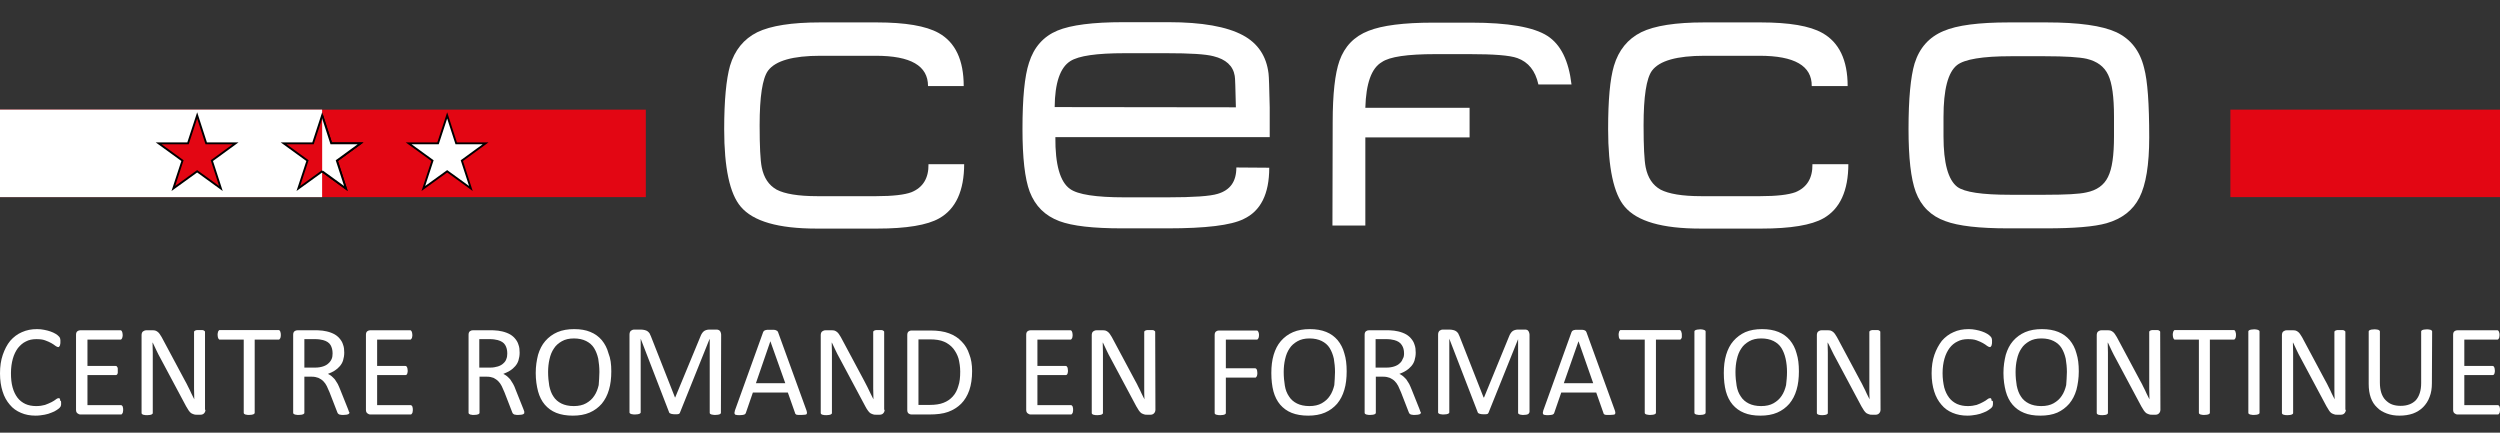 <svg width="260" height="45" viewBox="0 0 260 45" fill="none" xmlns="http://www.w3.org/2000/svg">
<rect x="0" y="0" width="260" height="45" fill="#333333" stroke="none"/>
<g clip-path="url(#clip0_13_123)">
<path d="M67.165 11.403H0V20.499H67.165V11.403Z" fill="#E30613"/>
<path d="M260 11.403H231.96V20.499H260V11.403Z" fill="#E30613"/>
<path d="M100.274 17.03C100.274 19.844 99.401 21.736 97.679 22.706C96.442 23.41 94.283 23.773 91.227 23.773H84.92C80.942 23.773 78.323 23.021 77.037 21.493C75.897 20.159 75.315 17.467 75.315 13.44C75.315 10.408 75.533 8.225 75.921 6.843C76.406 5.218 77.352 4.053 78.759 3.35C80.166 2.671 82.349 2.331 85.284 2.331H91.178C94.162 2.331 96.296 2.695 97.606 3.423C99.353 4.393 100.226 6.236 100.226 8.953H96.515C96.515 6.843 94.72 5.8 91.081 5.8H85.333C82.47 5.8 80.651 6.309 79.875 7.352C79.293 8.153 79.002 10.045 79.002 13.028C79.002 15.235 79.075 16.666 79.22 17.394C79.438 18.486 79.948 19.262 80.772 19.723C81.597 20.159 83.004 20.402 84.993 20.402H91.13C92.852 20.402 94.089 20.256 94.792 19.989C95.981 19.504 96.587 18.534 96.563 17.079H100.274V17.03V17.03Z" fill="white"/>
<path d="M128.532 11.16C128.484 9.171 128.46 8.08 128.411 7.886C128.241 6.843 127.489 6.164 126.204 5.848C125.379 5.63 123.754 5.533 121.328 5.533H116.962C114.052 5.533 112.184 5.8 111.311 6.358C110.243 7.037 109.71 8.638 109.686 11.136L128.532 11.16ZM132.001 17.443C132.001 20.184 131.104 21.954 129.333 22.779C128.023 23.434 125.379 23.749 121.45 23.749H116.696C113.688 23.749 111.529 23.507 110.171 22.997C108.691 22.439 107.672 21.445 107.09 19.941C106.581 18.583 106.338 16.4 106.338 13.416C106.338 10.214 106.557 7.91 107.017 6.527C107.527 4.902 108.521 3.787 109.977 3.18C111.384 2.598 113.664 2.307 116.793 2.307H121.523C125.015 2.307 127.587 2.768 129.26 3.665C130.837 4.514 131.71 5.848 131.928 7.643C131.977 8.007 132.001 9.171 132.05 11.16C132.05 11.185 132.05 11.233 132.05 11.306V14.265H109.758C109.734 17.103 110.243 18.922 111.286 19.65C112.087 20.232 113.979 20.523 116.938 20.523H121.425C124.118 20.523 125.864 20.402 126.641 20.159C127.95 19.771 128.581 18.874 128.581 17.418L132.001 17.443Z" fill="white"/>
<path d="M141.995 11.209H152.837V14.289H141.995V23.458H138.574L138.599 12.713C138.599 9.778 138.841 7.643 139.302 6.333C139.836 4.83 140.83 3.787 142.334 3.204C143.741 2.646 145.973 2.355 149.029 2.355H153.007C156.839 2.355 159.507 2.816 160.938 3.738C162.321 4.635 163.146 6.309 163.437 8.783H159.993C159.677 7.352 158.949 6.455 157.809 6.042C157.009 5.751 155.335 5.63 152.861 5.63H149.271C146.385 5.63 144.517 5.897 143.717 6.455C142.625 7.085 142.067 8.686 141.995 11.209Z" fill="white"/>
<path d="M192.229 17.03C192.229 19.844 191.356 21.736 189.633 22.706C188.396 23.41 186.238 23.773 183.181 23.773H176.85C172.872 23.773 170.253 23.021 168.967 21.493C167.827 20.159 167.245 17.467 167.245 13.44C167.245 10.408 167.439 8.225 167.851 6.843C168.337 5.218 169.283 4.053 170.689 3.35C172.072 2.671 174.279 2.331 177.214 2.331H183.108C186.092 2.331 188.226 2.695 189.512 3.423C191.258 4.393 192.156 6.236 192.156 8.953H188.421C188.445 6.843 186.626 5.8 182.987 5.8H177.287C174.401 5.8 172.581 6.309 171.805 7.352C171.223 8.153 170.932 10.045 170.932 13.028C170.932 15.235 171.005 16.666 171.15 17.394C171.369 18.486 171.878 19.262 172.703 19.723C173.552 20.159 174.934 20.402 176.923 20.402H183.06C184.782 20.402 185.995 20.256 186.723 19.989C187.911 19.504 188.518 18.534 188.493 17.079H192.229V17.03V17.03Z" fill="white"/>
<path d="M219.856 14.168V12.131C219.856 10.093 219.662 8.638 219.25 7.789C218.838 6.916 218.11 6.382 217.018 6.115C216.266 5.945 214.811 5.848 212.677 5.848H209.111C206.176 5.848 204.308 6.164 203.532 6.77C202.586 7.522 202.125 9.317 202.125 12.155V14.192C202.125 16.957 202.61 18.704 203.556 19.432C204.308 19.989 206.127 20.256 209.038 20.256H212.725C214.811 20.256 216.242 20.184 216.97 20.014C218.061 19.796 218.813 19.262 219.226 18.413C219.662 17.564 219.856 16.157 219.856 14.168ZM223.519 14.289C223.519 17.127 223.179 19.213 222.5 20.547C221.821 21.881 220.681 22.755 219.08 23.216C217.795 23.579 215.684 23.749 212.798 23.749H208.844C205.861 23.749 203.678 23.507 202.319 22.997C200.815 22.464 199.797 21.445 199.239 19.965C198.729 18.583 198.487 16.4 198.487 13.416C198.487 10.263 198.705 7.983 199.117 6.6C199.627 4.975 200.621 3.859 202.125 3.229C203.532 2.622 205.788 2.331 208.941 2.331H212.846C216.218 2.331 218.619 2.671 220.099 3.35C221.579 4.053 222.549 5.266 222.985 7.061C223.349 8.395 223.519 10.796 223.519 14.289Z" fill="white"/>
<path d="M54.528 42.911C54.528 42.936 54.528 42.984 54.503 43.008C54.479 43.033 54.455 43.057 54.406 43.081C54.358 43.105 54.309 43.105 54.212 43.13C54.139 43.13 54.018 43.154 53.897 43.154C53.776 43.154 53.678 43.154 53.606 43.13C53.533 43.13 53.46 43.105 53.436 43.081C53.387 43.057 53.363 43.033 53.339 43.008C53.315 42.96 53.29 42.936 53.266 42.863L52.466 40.801C52.369 40.559 52.272 40.34 52.175 40.146C52.078 39.952 51.956 39.782 51.811 39.637C51.665 39.491 51.495 39.394 51.326 39.297C51.132 39.224 50.913 39.176 50.647 39.176H49.87V42.911C49.87 42.936 49.87 42.984 49.846 43.008C49.822 43.033 49.798 43.057 49.749 43.081C49.7 43.105 49.652 43.105 49.579 43.13C49.507 43.13 49.41 43.154 49.288 43.154C49.167 43.154 49.07 43.154 49.021 43.13C48.949 43.13 48.876 43.105 48.852 43.081C48.803 43.057 48.779 43.057 48.755 43.008C48.73 42.984 48.73 42.96 48.73 42.911V34.81C48.73 34.64 48.779 34.519 48.876 34.446C48.973 34.373 49.07 34.349 49.167 34.349H51.035C51.253 34.349 51.447 34.349 51.593 34.373C51.738 34.373 51.859 34.398 51.981 34.422C52.32 34.47 52.611 34.567 52.878 34.689C53.145 34.81 53.363 34.98 53.533 35.174C53.703 35.368 53.848 35.586 53.921 35.853C54.018 36.096 54.042 36.387 54.042 36.678C54.042 36.969 53.994 37.236 53.921 37.478C53.848 37.721 53.727 37.915 53.581 38.084C53.436 38.254 53.242 38.424 53.048 38.545C52.83 38.667 52.611 38.788 52.344 38.885C52.49 38.958 52.611 39.031 52.733 39.127C52.854 39.224 52.951 39.346 53.072 39.467C53.169 39.613 53.266 39.758 53.363 39.928C53.46 40.098 53.557 40.316 53.63 40.534L54.406 42.475C54.479 42.645 54.503 42.742 54.528 42.814C54.503 42.839 54.528 42.887 54.528 42.911ZM52.757 36.75C52.757 36.411 52.684 36.12 52.538 35.877C52.393 35.635 52.126 35.465 51.762 35.368C51.641 35.343 51.52 35.319 51.374 35.295C51.229 35.271 51.035 35.271 50.816 35.271H49.846V38.23H50.986C51.301 38.23 51.544 38.181 51.786 38.109C52.005 38.036 52.199 37.939 52.344 37.793C52.49 37.672 52.611 37.502 52.66 37.333C52.733 37.163 52.757 36.969 52.757 36.75Z" fill="white"/>
<path d="M63.575 38.618C63.575 39.322 63.502 39.976 63.332 40.534C63.163 41.117 62.92 41.577 62.581 41.99C62.241 42.378 61.828 42.693 61.319 42.911C60.81 43.13 60.228 43.227 59.573 43.227C58.918 43.227 58.336 43.13 57.85 42.936C57.365 42.742 56.977 42.45 56.662 42.087C56.347 41.723 56.104 41.238 55.959 40.704C55.813 40.146 55.716 39.516 55.716 38.788C55.716 38.084 55.813 37.478 55.959 36.896C56.128 36.338 56.371 35.853 56.711 35.465C57.05 35.077 57.462 34.761 57.972 34.543C58.481 34.325 59.063 34.228 59.718 34.228C60.373 34.228 60.931 34.325 61.392 34.519C61.877 34.713 62.265 35.004 62.581 35.368C62.896 35.756 63.138 36.193 63.284 36.75C63.502 37.284 63.575 37.89 63.575 38.618ZM62.338 38.691C62.338 38.206 62.289 37.745 62.217 37.308C62.12 36.872 61.974 36.508 61.78 36.193C61.586 35.877 61.295 35.635 60.955 35.465C60.616 35.295 60.179 35.198 59.694 35.198C59.185 35.198 58.772 35.295 58.433 35.489C58.093 35.683 57.802 35.926 57.608 36.241C57.39 36.556 57.244 36.92 57.147 37.357C57.05 37.769 57.002 38.23 57.002 38.691C57.002 39.2 57.05 39.685 57.123 40.122C57.22 40.559 57.341 40.922 57.559 41.238C57.754 41.553 58.045 41.796 58.384 41.965C58.724 42.135 59.16 42.232 59.67 42.232C60.179 42.232 60.616 42.135 60.955 41.941C61.295 41.747 61.586 41.505 61.804 41.165C62.023 40.85 62.168 40.462 62.265 40.049C62.289 39.613 62.338 39.176 62.338 38.691Z" fill="white"/>
<path d="M74.975 42.911C74.975 42.936 74.975 42.984 74.951 43.008C74.927 43.033 74.903 43.057 74.854 43.081C74.805 43.105 74.757 43.105 74.684 43.13C74.611 43.13 74.514 43.154 74.393 43.154C74.296 43.154 74.199 43.154 74.126 43.13C74.053 43.13 73.981 43.105 73.932 43.081C73.884 43.057 73.859 43.057 73.835 43.008C73.811 42.984 73.811 42.96 73.811 42.911V35.271H73.787L70.706 42.936C70.682 42.96 70.682 42.984 70.658 43.008C70.633 43.033 70.609 43.057 70.561 43.057C70.512 43.081 70.464 43.081 70.391 43.081C70.318 43.081 70.245 43.081 70.148 43.081C70.051 43.081 69.978 43.081 69.906 43.057C69.833 43.057 69.784 43.033 69.736 43.008C69.688 42.984 69.663 42.984 69.639 42.96C69.615 42.936 69.59 42.911 69.59 42.887L66.631 35.222V42.863C66.631 42.887 66.631 42.936 66.607 42.96C66.583 42.984 66.558 43.008 66.51 43.033C66.461 43.057 66.413 43.057 66.34 43.081C66.267 43.081 66.17 43.105 66.049 43.105C65.928 43.105 65.855 43.105 65.758 43.081C65.685 43.081 65.637 43.057 65.588 43.033C65.54 43.008 65.515 43.008 65.491 42.96C65.467 42.936 65.467 42.911 65.467 42.863V34.81C65.467 34.616 65.515 34.495 65.612 34.398C65.71 34.325 65.831 34.276 65.952 34.276H66.656C66.801 34.276 66.922 34.3 67.044 34.325C67.165 34.349 67.262 34.398 67.335 34.446C67.407 34.495 67.48 34.567 67.553 34.664C67.601 34.761 67.65 34.858 67.698 34.98L70.197 41.335H70.221L72.841 35.004C72.889 34.883 72.938 34.761 73.01 34.664C73.083 34.567 73.132 34.495 73.205 34.446C73.277 34.398 73.35 34.349 73.447 34.325C73.544 34.3 73.641 34.276 73.738 34.276H74.49C74.563 34.276 74.611 34.276 74.684 34.3C74.757 34.325 74.805 34.349 74.854 34.398C74.903 34.446 74.927 34.495 74.951 34.567C74.975 34.64 74.999 34.713 74.999 34.81L74.975 42.911Z" fill="white"/>
<path d="M83.877 42.693C83.901 42.79 83.926 42.863 83.926 42.936C83.926 43.008 83.901 43.033 83.877 43.081C83.829 43.105 83.78 43.13 83.707 43.13C83.635 43.13 83.513 43.154 83.368 43.154C83.222 43.154 83.125 43.154 83.028 43.154C82.956 43.154 82.883 43.13 82.834 43.13C82.786 43.105 82.761 43.081 82.737 43.057C82.713 43.033 82.689 43.008 82.689 42.96L81.937 40.825H78.298L77.571 42.936C77.546 42.984 77.546 43.008 77.522 43.033C77.498 43.057 77.474 43.081 77.425 43.105C77.377 43.13 77.328 43.13 77.231 43.154C77.158 43.154 77.061 43.178 76.916 43.178C76.794 43.178 76.673 43.178 76.6 43.154C76.528 43.154 76.455 43.13 76.431 43.081C76.406 43.057 76.382 43.008 76.382 42.936C76.382 42.887 76.406 42.79 76.431 42.693L79.366 34.543C79.39 34.495 79.414 34.446 79.438 34.422C79.463 34.398 79.511 34.373 79.56 34.349C79.608 34.325 79.681 34.325 79.778 34.3C79.875 34.3 79.972 34.3 80.118 34.3C80.263 34.3 80.384 34.3 80.481 34.3C80.578 34.3 80.651 34.325 80.7 34.349C80.748 34.373 80.797 34.398 80.845 34.422C80.87 34.446 80.894 34.495 80.918 34.543L83.877 42.693ZM80.118 35.489L78.614 39.855H81.67L80.118 35.489Z" fill="white"/>
<path d="M92.003 42.62C92.003 42.717 91.979 42.79 91.954 42.839C91.93 42.911 91.882 42.96 91.833 43.008C91.785 43.057 91.736 43.081 91.663 43.105C91.591 43.13 91.542 43.13 91.469 43.13H91.081C90.96 43.13 90.863 43.13 90.766 43.081C90.669 43.057 90.596 43.008 90.499 42.96C90.426 42.887 90.329 42.814 90.257 42.693C90.159 42.572 90.087 42.426 89.99 42.257L87.322 37.26C87.176 36.993 87.031 36.726 86.909 36.459C86.764 36.168 86.642 35.901 86.521 35.635H86.497C86.497 35.95 86.521 36.289 86.521 36.629C86.521 36.969 86.521 37.308 86.521 37.648V42.936C86.521 42.96 86.521 43.008 86.497 43.033C86.473 43.057 86.448 43.081 86.4 43.105C86.351 43.13 86.303 43.13 86.23 43.154C86.157 43.154 86.06 43.178 85.939 43.178C85.818 43.178 85.721 43.178 85.648 43.154C85.575 43.154 85.527 43.13 85.478 43.105C85.43 43.081 85.405 43.081 85.381 43.033C85.357 43.008 85.357 42.96 85.357 42.936V34.858C85.357 34.689 85.405 34.543 85.502 34.47C85.599 34.398 85.721 34.349 85.842 34.349H86.424C86.57 34.349 86.667 34.349 86.764 34.373C86.861 34.398 86.933 34.446 87.006 34.495C87.079 34.543 87.152 34.616 87.225 34.713C87.297 34.81 87.37 34.931 87.443 35.053L89.505 38.909C89.626 39.152 89.747 39.37 89.868 39.588C89.99 39.807 90.087 40.025 90.208 40.243C90.305 40.462 90.426 40.68 90.523 40.898C90.62 41.117 90.742 41.31 90.839 41.529C90.839 41.165 90.814 40.801 90.814 40.413C90.814 40.025 90.814 39.661 90.814 39.297V34.543C90.814 34.519 90.814 34.47 90.839 34.446C90.863 34.422 90.887 34.398 90.936 34.373C90.984 34.349 91.033 34.349 91.106 34.325C91.178 34.325 91.275 34.325 91.397 34.325C91.494 34.325 91.591 34.325 91.663 34.325C91.736 34.325 91.785 34.349 91.833 34.373C91.882 34.398 91.906 34.422 91.93 34.446C91.954 34.47 91.954 34.495 91.954 34.543V42.62H92.003V42.62Z" fill="white"/>
<path d="M101.099 38.594C101.099 39.346 101.002 40.025 100.808 40.583C100.614 41.141 100.323 41.626 99.959 41.99C99.595 42.353 99.134 42.645 98.601 42.839C98.067 43.033 97.412 43.105 96.66 43.105H94.792C94.695 43.105 94.598 43.081 94.501 43.008C94.404 42.936 94.356 42.814 94.356 42.645V34.834C94.356 34.664 94.404 34.543 94.501 34.47C94.598 34.398 94.695 34.373 94.792 34.373H96.781C97.533 34.373 98.188 34.47 98.698 34.664C99.231 34.858 99.668 35.15 100.007 35.513C100.371 35.877 100.638 36.314 100.808 36.847C101.002 37.333 101.099 37.915 101.099 38.594ZM99.862 38.642C99.862 38.157 99.789 37.721 99.692 37.308C99.571 36.896 99.377 36.556 99.134 36.241C98.892 35.95 98.576 35.707 98.188 35.538C97.8 35.368 97.315 35.295 96.709 35.295H95.52V42.111H96.709C97.267 42.111 97.752 42.038 98.115 41.893C98.504 41.747 98.819 41.529 99.086 41.238C99.353 40.947 99.547 40.583 99.668 40.146C99.813 39.734 99.862 39.224 99.862 38.642Z" fill="white"/>
<path d="M111.602 42.62C111.602 42.693 111.602 42.766 111.578 42.839C111.578 42.911 111.553 42.96 111.529 42.984C111.505 43.033 111.481 43.057 111.456 43.081C111.432 43.105 111.384 43.105 111.359 43.105H107.163C107.066 43.105 106.969 43.057 106.872 42.984C106.775 42.911 106.726 42.79 106.726 42.62V34.81C106.726 34.64 106.775 34.519 106.872 34.446C106.969 34.373 107.066 34.349 107.163 34.349H111.311C111.359 34.349 111.384 34.349 111.408 34.373C111.432 34.398 111.456 34.422 111.481 34.47C111.505 34.519 111.505 34.567 111.529 34.616C111.529 34.664 111.553 34.761 111.553 34.834C111.553 34.907 111.553 34.98 111.529 35.053C111.529 35.125 111.505 35.174 111.481 35.198C111.456 35.246 111.432 35.271 111.408 35.295C111.384 35.319 111.359 35.319 111.311 35.319H107.891V38.06H110.826C110.85 38.06 110.898 38.06 110.923 38.084C110.947 38.109 110.971 38.133 110.995 38.181C111.02 38.206 111.044 38.279 111.044 38.327C111.044 38.4 111.068 38.473 111.068 38.545C111.068 38.618 111.068 38.691 111.044 38.764C111.044 38.812 111.02 38.861 110.995 38.909C110.971 38.958 110.947 38.982 110.923 38.982C110.898 39.006 110.85 39.006 110.826 39.006H107.891V42.135H111.359C111.408 42.135 111.432 42.135 111.456 42.16C111.481 42.184 111.505 42.208 111.529 42.232C111.553 42.281 111.578 42.329 111.578 42.378C111.602 42.451 111.602 42.523 111.602 42.62Z" fill="white"/>
<path d="M120.164 42.62C120.164 42.717 120.14 42.79 120.116 42.839C120.091 42.911 120.043 42.96 119.994 43.008C119.946 43.057 119.897 43.081 119.825 43.105C119.776 43.13 119.703 43.13 119.655 43.13H119.267C119.145 43.13 119.048 43.13 118.951 43.081C118.854 43.057 118.782 43.008 118.685 42.96C118.612 42.887 118.515 42.814 118.442 42.693C118.369 42.572 118.272 42.426 118.175 42.257L115.507 37.26C115.361 36.993 115.216 36.726 115.095 36.459C114.949 36.168 114.828 35.901 114.707 35.635H114.682C114.682 35.95 114.707 36.289 114.707 36.629C114.707 36.969 114.707 37.308 114.707 37.648V42.936C114.707 42.96 114.707 43.008 114.682 43.033C114.658 43.057 114.634 43.081 114.585 43.105C114.537 43.13 114.488 43.13 114.416 43.154C114.343 43.154 114.246 43.178 114.124 43.178C114.003 43.178 113.906 43.178 113.833 43.154C113.761 43.154 113.712 43.13 113.664 43.105C113.615 43.081 113.591 43.081 113.567 43.033C113.542 43.008 113.542 42.96 113.542 42.936V34.858C113.542 34.689 113.591 34.543 113.688 34.47C113.785 34.398 113.906 34.349 114.027 34.349H114.61C114.731 34.349 114.852 34.349 114.949 34.373C115.046 34.398 115.119 34.446 115.192 34.495C115.264 34.543 115.337 34.616 115.41 34.713C115.483 34.81 115.556 34.931 115.628 35.053L117.69 38.909C117.811 39.152 117.933 39.37 118.054 39.588C118.175 39.807 118.296 40.025 118.393 40.243C118.515 40.462 118.612 40.68 118.709 40.898C118.806 41.117 118.927 41.31 119.024 41.529C119 41.165 119 40.801 119 40.413C119 40.025 119 39.661 119 39.297V34.543C119 34.519 119 34.47 119.024 34.446C119.048 34.422 119.073 34.398 119.121 34.373C119.17 34.349 119.242 34.349 119.291 34.325C119.364 34.325 119.461 34.325 119.582 34.325C119.679 34.325 119.776 34.325 119.849 34.325C119.922 34.325 119.994 34.349 120.019 34.373C120.067 34.398 120.091 34.422 120.116 34.446C120.14 34.47 120.14 34.495 120.14 34.543L120.164 42.62Z" fill="white"/>
<path d="M130.934 34.834C130.934 34.931 130.934 35.004 130.91 35.053C130.91 35.125 130.885 35.174 130.861 35.198C130.837 35.246 130.813 35.271 130.788 35.295C130.764 35.319 130.716 35.319 130.691 35.319H127.489V38.303H130.521C130.546 38.303 130.594 38.303 130.619 38.327C130.643 38.351 130.667 38.376 130.691 38.4C130.716 38.448 130.716 38.497 130.74 38.545C130.74 38.594 130.764 38.691 130.764 38.788C130.764 38.885 130.764 38.958 130.74 39.006C130.74 39.079 130.716 39.127 130.691 39.152C130.667 39.2 130.643 39.224 130.619 39.249C130.594 39.273 130.57 39.273 130.521 39.273H127.489V42.936C127.489 42.96 127.489 43.008 127.465 43.033C127.441 43.057 127.417 43.081 127.368 43.105C127.32 43.13 127.271 43.13 127.198 43.154C127.126 43.154 127.029 43.178 126.907 43.178C126.786 43.178 126.713 43.178 126.641 43.154C126.568 43.154 126.495 43.13 126.446 43.105C126.398 43.081 126.374 43.081 126.349 43.033C126.325 43.008 126.325 42.984 126.325 42.936V34.834C126.325 34.664 126.374 34.543 126.471 34.47C126.568 34.398 126.665 34.373 126.762 34.373H130.691C130.716 34.373 130.764 34.373 130.788 34.398C130.813 34.422 130.837 34.446 130.861 34.495C130.885 34.543 130.91 34.592 130.91 34.664C130.934 34.664 130.934 34.737 130.934 34.834Z" fill="white"/>
<path d="M140.054 38.618C140.054 39.322 139.981 39.976 139.812 40.534C139.642 41.117 139.399 41.577 139.06 41.99C138.72 42.378 138.308 42.693 137.798 42.911C137.289 43.13 136.707 43.227 136.052 43.227C135.397 43.227 134.815 43.13 134.33 42.936C133.845 42.742 133.456 42.45 133.141 42.087C132.826 41.723 132.583 41.238 132.438 40.704C132.292 40.146 132.219 39.516 132.219 38.788C132.219 38.084 132.292 37.478 132.462 36.896C132.632 36.338 132.874 35.853 133.214 35.465C133.554 35.077 133.966 34.761 134.475 34.543C134.985 34.325 135.567 34.228 136.222 34.228C136.877 34.228 137.434 34.325 137.92 34.519C138.405 34.713 138.793 35.004 139.108 35.368C139.423 35.756 139.666 36.193 139.812 36.75C139.981 37.284 140.054 37.89 140.054 38.618ZM138.841 38.691C138.841 38.206 138.793 37.745 138.72 37.308C138.623 36.872 138.477 36.508 138.283 36.193C138.089 35.877 137.798 35.635 137.459 35.465C137.119 35.295 136.683 35.198 136.197 35.198C135.688 35.198 135.276 35.295 134.936 35.489C134.597 35.683 134.305 35.926 134.111 36.241C133.893 36.556 133.748 36.92 133.651 37.357C133.554 37.769 133.505 38.23 133.505 38.691C133.505 39.2 133.554 39.685 133.626 40.122C133.699 40.559 133.845 40.922 134.063 41.238C134.257 41.553 134.548 41.796 134.888 41.965C135.227 42.135 135.664 42.232 136.173 42.232C136.683 42.232 137.119 42.135 137.459 41.941C137.798 41.747 138.089 41.505 138.308 41.165C138.526 40.85 138.672 40.462 138.769 40.049C138.793 39.613 138.841 39.176 138.841 38.691Z" fill="white"/>
<path d="M147.768 42.911C147.768 42.936 147.768 42.984 147.743 43.008C147.719 43.033 147.695 43.057 147.646 43.081C147.598 43.105 147.525 43.105 147.452 43.13C147.379 43.13 147.258 43.154 147.137 43.154C147.016 43.154 146.919 43.154 146.846 43.13C146.773 43.13 146.7 43.105 146.676 43.081C146.627 43.057 146.603 43.033 146.579 43.008C146.555 42.96 146.53 42.936 146.506 42.863L145.706 40.801C145.609 40.559 145.512 40.34 145.415 40.146C145.318 39.952 145.196 39.782 145.051 39.637C144.905 39.491 144.736 39.394 144.541 39.297C144.347 39.224 144.129 39.176 143.862 39.176H143.086V42.911C143.086 42.936 143.086 42.984 143.062 43.008C143.038 43.033 143.013 43.057 142.965 43.081C142.916 43.105 142.868 43.105 142.795 43.13C142.722 43.13 142.625 43.154 142.504 43.154C142.383 43.154 142.286 43.154 142.213 43.13C142.14 43.13 142.092 43.105 142.043 43.081C141.995 43.057 141.97 43.057 141.946 43.008C141.922 42.984 141.922 42.96 141.922 42.911V34.81C141.922 34.64 141.97 34.519 142.067 34.446C142.164 34.373 142.261 34.349 142.358 34.349H144.226C144.444 34.349 144.638 34.349 144.784 34.373C144.93 34.373 145.051 34.398 145.172 34.422C145.512 34.47 145.803 34.567 146.07 34.689C146.336 34.81 146.555 34.98 146.725 35.174C146.894 35.368 147.04 35.586 147.113 35.853C147.21 36.096 147.234 36.387 147.234 36.678C147.234 36.969 147.185 37.236 147.113 37.478C147.04 37.721 146.919 37.915 146.773 38.084C146.627 38.254 146.433 38.424 146.239 38.545C146.045 38.667 145.803 38.788 145.536 38.885C145.681 38.958 145.803 39.031 145.924 39.127C146.045 39.224 146.142 39.346 146.264 39.467C146.361 39.613 146.458 39.758 146.555 39.928C146.652 40.098 146.725 40.316 146.822 40.534L147.598 42.475C147.67 42.645 147.695 42.742 147.719 42.814C147.768 42.839 147.768 42.887 147.768 42.911ZM146.021 36.75C146.021 36.411 145.948 36.12 145.779 35.877C145.633 35.635 145.366 35.465 145.002 35.368C144.881 35.343 144.76 35.319 144.614 35.295C144.469 35.271 144.275 35.271 144.056 35.271H143.062V38.23H144.202C144.517 38.23 144.784 38.181 145.002 38.109C145.221 38.036 145.415 37.939 145.56 37.793C145.706 37.672 145.827 37.502 145.876 37.333C145.997 37.163 146.021 36.969 146.021 36.75Z" fill="white"/>
<path d="M159.022 42.911C159.022 42.936 158.998 42.984 158.998 43.008C158.974 43.033 158.95 43.057 158.901 43.081C158.852 43.105 158.804 43.105 158.731 43.13C158.658 43.13 158.561 43.154 158.44 43.154C158.343 43.154 158.246 43.154 158.173 43.13C158.101 43.13 158.028 43.105 158.004 43.081C157.955 43.057 157.931 43.057 157.907 43.008C157.882 42.984 157.882 42.96 157.882 42.911V35.271L154.802 42.936C154.777 42.96 154.777 42.984 154.753 43.008C154.729 43.033 154.705 43.057 154.656 43.057C154.608 43.081 154.559 43.081 154.486 43.081C154.414 43.081 154.341 43.081 154.244 43.081C154.147 43.081 154.074 43.081 154.001 43.057C153.929 43.057 153.88 43.033 153.832 43.008C153.783 42.984 153.759 42.984 153.734 42.96C153.71 42.936 153.686 42.911 153.686 42.887L150.727 35.222V42.863C150.727 42.887 150.727 42.936 150.702 42.96C150.678 42.984 150.654 43.008 150.605 43.033C150.557 43.057 150.508 43.057 150.436 43.081C150.363 43.081 150.266 43.105 150.145 43.105C150.023 43.105 149.951 43.105 149.854 43.081C149.781 43.081 149.708 43.057 149.684 43.033C149.635 43.008 149.611 43.008 149.587 42.96C149.562 42.936 149.562 42.911 149.562 42.863V34.81C149.562 34.616 149.611 34.495 149.708 34.398C149.805 34.325 149.926 34.276 150.048 34.276H150.751C150.897 34.276 151.018 34.3 151.139 34.325C151.26 34.349 151.357 34.398 151.43 34.446C151.503 34.495 151.576 34.567 151.648 34.664C151.697 34.761 151.745 34.858 151.794 34.98L154.292 41.335H154.341L156.936 35.004C156.985 34.883 157.033 34.761 157.106 34.664C157.179 34.567 157.227 34.495 157.3 34.446C157.373 34.398 157.446 34.349 157.543 34.325C157.64 34.3 157.737 34.276 157.834 34.276H158.586C158.658 34.276 158.731 34.276 158.78 34.3C158.852 34.325 158.901 34.349 158.925 34.398C158.974 34.446 158.998 34.495 159.022 34.567C159.047 34.64 159.071 34.713 159.071 34.81V42.911H159.022Z" fill="white"/>
<path d="M167.948 42.693C167.973 42.79 167.997 42.863 167.997 42.936C167.997 43.008 167.973 43.033 167.948 43.081C167.9 43.105 167.851 43.13 167.779 43.13C167.706 43.13 167.585 43.154 167.439 43.154C167.294 43.154 167.197 43.154 167.1 43.154C167.027 43.154 166.954 43.13 166.905 43.13C166.857 43.105 166.833 43.081 166.808 43.057C166.784 43.033 166.76 43.008 166.76 42.96L166.008 40.825H162.37L161.642 42.936C161.618 42.984 161.618 43.008 161.593 43.033C161.569 43.057 161.545 43.081 161.496 43.105C161.448 43.13 161.399 43.13 161.302 43.154C161.23 43.154 161.133 43.178 160.987 43.178C160.866 43.178 160.744 43.178 160.672 43.154C160.575 43.154 160.526 43.13 160.502 43.081C160.478 43.057 160.453 43.008 160.453 42.936C160.453 42.887 160.478 42.79 160.502 42.693L163.437 34.543C163.461 34.495 163.485 34.446 163.51 34.422C163.534 34.398 163.582 34.373 163.631 34.349C163.679 34.325 163.752 34.325 163.849 34.3C163.946 34.3 164.043 34.3 164.189 34.3C164.334 34.3 164.456 34.3 164.553 34.3C164.65 34.3 164.722 34.325 164.795 34.349C164.844 34.373 164.892 34.398 164.916 34.422C164.941 34.446 164.965 34.495 164.989 34.543L167.948 42.693ZM164.165 35.489L162.636 39.855H165.693L164.165 35.489Z" fill="white"/>
<path d="M174.91 34.834C174.91 34.931 174.91 35.004 174.91 35.053C174.91 35.125 174.886 35.174 174.861 35.198C174.837 35.246 174.813 35.271 174.789 35.295C174.764 35.319 174.716 35.319 174.692 35.319H172.218V42.911C172.218 42.936 172.218 42.984 172.193 43.008C172.169 43.033 172.145 43.057 172.096 43.081C172.048 43.105 171.999 43.105 171.926 43.13C171.854 43.13 171.757 43.154 171.635 43.154C171.538 43.154 171.441 43.154 171.369 43.13C171.296 43.13 171.223 43.105 171.175 43.081C171.126 43.057 171.102 43.057 171.078 43.008C171.053 42.984 171.053 42.96 171.053 42.911V35.319H168.579C168.531 35.319 168.506 35.319 168.482 35.295C168.458 35.271 168.434 35.246 168.409 35.198C168.385 35.15 168.361 35.101 168.361 35.053C168.361 35.004 168.337 34.907 168.337 34.834C168.337 34.737 168.337 34.664 168.361 34.616C168.361 34.543 168.385 34.495 168.409 34.446C168.434 34.398 168.458 34.373 168.482 34.349C168.506 34.325 168.531 34.325 168.579 34.325H174.667C174.692 34.325 174.74 34.325 174.764 34.349C174.789 34.373 174.813 34.398 174.837 34.446C174.861 34.495 174.861 34.543 174.886 34.616C174.91 34.664 174.91 34.737 174.91 34.834Z" fill="white"/>
<path d="M177.384 42.911C177.384 42.936 177.36 42.984 177.36 43.008C177.336 43.033 177.311 43.057 177.263 43.081C177.214 43.105 177.166 43.105 177.093 43.13C177.02 43.13 176.923 43.154 176.802 43.154C176.681 43.154 176.608 43.154 176.535 43.13C176.462 43.13 176.39 43.105 176.341 43.081C176.293 43.057 176.268 43.057 176.244 43.008C176.22 42.984 176.22 42.96 176.22 42.911V34.495C176.22 34.47 176.22 34.422 176.244 34.398C176.268 34.373 176.293 34.349 176.341 34.325C176.39 34.3 176.462 34.3 176.535 34.276C176.608 34.276 176.705 34.252 176.802 34.252C176.923 34.252 176.996 34.252 177.093 34.276C177.166 34.3 177.214 34.3 177.263 34.325C177.311 34.349 177.336 34.373 177.36 34.398C177.384 34.422 177.384 34.47 177.384 34.495V42.911Z" fill="white"/>
<path d="M187.086 38.618C187.086 39.322 187.014 39.976 186.844 40.534C186.674 41.117 186.432 41.577 186.092 41.99C185.752 42.378 185.34 42.693 184.831 42.911C184.321 43.13 183.739 43.227 183.084 43.227C182.429 43.227 181.847 43.13 181.386 42.936C180.901 42.742 180.513 42.45 180.198 42.087C179.882 41.723 179.64 41.238 179.494 40.704C179.349 40.146 179.276 39.516 179.276 38.788C179.276 38.084 179.349 37.478 179.519 36.896C179.688 36.338 179.931 35.853 180.271 35.465C180.61 35.077 181.022 34.761 181.508 34.543C182.017 34.325 182.599 34.228 183.254 34.228C183.909 34.228 184.467 34.325 184.952 34.519C185.437 34.713 185.825 35.004 186.141 35.368C186.456 35.756 186.698 36.193 186.844 36.75C187.014 37.284 187.086 37.89 187.086 38.618ZM185.849 38.691C185.849 38.206 185.801 37.745 185.704 37.308C185.607 36.872 185.461 36.508 185.267 36.193C185.073 35.877 184.782 35.635 184.443 35.465C184.103 35.295 183.666 35.198 183.181 35.198C182.672 35.198 182.26 35.295 181.92 35.489C181.58 35.683 181.289 35.926 181.095 36.241C180.877 36.556 180.731 36.92 180.634 37.357C180.537 37.769 180.489 38.23 180.489 38.691C180.489 39.2 180.537 39.685 180.61 40.122C180.683 40.559 180.828 40.922 181.047 41.238C181.241 41.553 181.532 41.796 181.871 41.965C182.211 42.135 182.648 42.232 183.157 42.232C183.666 42.232 184.103 42.135 184.443 41.941C184.782 41.747 185.073 41.505 185.292 41.165C185.51 40.85 185.655 40.462 185.752 40.049C185.801 39.613 185.849 39.176 185.849 38.691Z" fill="white"/>
<path d="M195.576 42.62C195.576 42.717 195.552 42.79 195.528 42.839C195.503 42.911 195.455 42.96 195.406 43.008C195.358 43.057 195.309 43.081 195.237 43.105C195.188 43.13 195.115 43.13 195.067 43.13H194.679C194.557 43.13 194.46 43.13 194.363 43.081C194.266 43.057 194.194 43.008 194.096 42.96C194.024 42.887 193.927 42.814 193.854 42.693C193.781 42.572 193.684 42.426 193.587 42.257L190.919 37.26C190.773 36.993 190.628 36.726 190.507 36.459C190.361 36.168 190.24 35.901 190.094 35.635H190.07C190.07 35.95 190.094 36.289 190.094 36.629C190.094 36.969 190.094 37.308 190.094 37.648V42.936C190.094 42.96 190.094 43.008 190.07 43.033C190.046 43.057 190.021 43.081 189.973 43.105C189.924 43.13 189.876 43.13 189.803 43.154C189.73 43.154 189.633 43.178 189.536 43.178C189.415 43.178 189.318 43.178 189.245 43.154C189.173 43.154 189.124 43.13 189.076 43.105C189.027 43.081 189.003 43.081 188.978 43.033C188.954 43.008 188.954 42.96 188.954 42.936V34.858C188.954 34.689 189.003 34.543 189.1 34.47C189.197 34.398 189.318 34.349 189.439 34.349H190.021C190.143 34.349 190.264 34.349 190.361 34.373C190.458 34.398 190.531 34.446 190.604 34.495C190.676 34.543 190.749 34.616 190.822 34.713C190.895 34.81 190.967 34.931 191.04 35.053L193.102 38.909C193.223 39.152 193.345 39.37 193.466 39.588C193.587 39.807 193.708 40.025 193.805 40.243C193.927 40.462 194.024 40.68 194.121 40.898C194.218 41.117 194.339 41.31 194.436 41.529C194.412 41.165 194.412 40.801 194.412 40.413C194.412 40.025 194.412 39.661 194.412 39.297V34.543C194.412 34.519 194.412 34.47 194.436 34.446C194.46 34.422 194.485 34.398 194.533 34.373C194.582 34.349 194.654 34.349 194.703 34.325C194.776 34.325 194.873 34.325 194.994 34.325C195.091 34.325 195.188 34.325 195.261 34.325C195.334 34.325 195.406 34.349 195.431 34.373C195.479 34.398 195.503 34.422 195.528 34.446C195.552 34.47 195.552 34.495 195.552 34.543L195.576 42.62Z" fill="white"/>
<path d="M6.355 41.844C6.355 41.917 6.355 41.99 6.355 42.038C6.355 42.087 6.355 42.135 6.331 42.184C6.331 42.232 6.307 42.257 6.282 42.305C6.258 42.329 6.234 42.378 6.185 42.426C6.137 42.475 6.04 42.548 5.894 42.645C5.749 42.742 5.579 42.839 5.361 42.911C5.142 43.008 4.9 43.081 4.633 43.13C4.342 43.178 4.051 43.227 3.711 43.227C3.129 43.227 2.62 43.13 2.183 42.936C1.722 42.742 1.334 42.475 1.019 42.087C0.703 41.723 0.437 41.262 0.267 40.704C0.097 40.17 0 39.54 0 38.836C0 38.109 0.097 37.454 0.291 36.896C0.485 36.338 0.728 35.853 1.067 35.441C1.407 35.053 1.819 34.737 2.28 34.543C2.765 34.325 3.275 34.228 3.857 34.228C4.099 34.228 4.366 34.252 4.584 34.3C4.827 34.349 5.045 34.398 5.239 34.47C5.433 34.543 5.627 34.616 5.773 34.713C5.918 34.81 6.04 34.883 6.088 34.955C6.161 35.028 6.185 35.053 6.21 35.101C6.234 35.125 6.234 35.174 6.258 35.222C6.258 35.271 6.282 35.319 6.282 35.368C6.282 35.416 6.282 35.489 6.282 35.586C6.282 35.683 6.282 35.756 6.258 35.804C6.258 35.877 6.234 35.926 6.21 35.974C6.185 36.023 6.161 36.047 6.137 36.071C6.113 36.096 6.088 36.096 6.04 36.096C5.967 36.096 5.894 36.047 5.773 35.974C5.652 35.877 5.506 35.78 5.336 35.683C5.167 35.586 4.948 35.489 4.681 35.392C4.415 35.295 4.124 35.271 3.76 35.271C3.372 35.271 3.008 35.343 2.692 35.513C2.377 35.659 2.11 35.901 1.868 36.193C1.649 36.484 1.455 36.872 1.334 37.308C1.213 37.745 1.14 38.23 1.14 38.812C1.14 39.37 1.189 39.855 1.31 40.292C1.431 40.728 1.601 41.068 1.819 41.359C2.038 41.65 2.329 41.868 2.644 42.014C2.959 42.16 3.347 42.232 3.76 42.232C4.124 42.232 4.415 42.184 4.681 42.111C4.948 42.014 5.167 41.917 5.361 41.82C5.555 41.723 5.7 41.626 5.821 41.529C5.943 41.432 6.04 41.407 6.113 41.407C6.137 41.407 6.161 41.407 6.185 41.432C6.21 41.432 6.234 41.48 6.234 41.505C6.258 41.553 6.258 41.602 6.258 41.674C6.355 41.674 6.355 41.747 6.355 41.844Z" fill="white"/>
<path d="M12.807 42.62C12.807 42.693 12.807 42.766 12.783 42.839C12.783 42.911 12.759 42.96 12.734 42.984C12.71 43.033 12.686 43.057 12.662 43.081C12.637 43.105 12.613 43.105 12.565 43.105H8.344C8.247 43.105 8.15 43.057 8.053 42.984C7.956 42.911 7.907 42.79 7.907 42.62V34.81C7.907 34.64 7.956 34.519 8.053 34.446C8.15 34.373 8.247 34.349 8.344 34.349H12.516C12.54 34.349 12.589 34.349 12.613 34.373C12.637 34.398 12.662 34.422 12.686 34.47C12.71 34.519 12.71 34.567 12.734 34.616C12.734 34.664 12.759 34.761 12.759 34.834C12.759 34.907 12.759 34.98 12.734 35.053C12.71 35.125 12.71 35.174 12.686 35.198C12.662 35.246 12.637 35.271 12.613 35.295C12.589 35.319 12.54 35.319 12.516 35.319H9.096V38.06H12.031C12.055 38.06 12.104 38.06 12.128 38.084C12.152 38.109 12.177 38.133 12.201 38.181C12.225 38.206 12.249 38.279 12.249 38.327C12.249 38.4 12.249 38.473 12.249 38.545C12.249 38.618 12.249 38.691 12.249 38.764C12.249 38.812 12.225 38.861 12.201 38.909C12.177 38.958 12.152 38.982 12.128 38.982C12.104 39.006 12.055 39.006 12.031 39.006H9.096V42.135H12.565C12.589 42.135 12.637 42.135 12.662 42.16C12.686 42.184 12.71 42.208 12.734 42.232C12.759 42.281 12.783 42.329 12.783 42.378C12.807 42.451 12.807 42.523 12.807 42.62Z" fill="white"/>
<path d="M21.369 42.62C21.369 42.717 21.345 42.79 21.321 42.839C21.297 42.911 21.248 42.96 21.2 43.008C21.151 43.057 21.103 43.081 21.03 43.105C20.957 43.13 20.909 43.13 20.836 43.13H20.448C20.326 43.13 20.23 43.13 20.133 43.081C20.035 43.057 19.963 43.008 19.866 42.96C19.793 42.887 19.696 42.814 19.623 42.693C19.55 42.572 19.453 42.426 19.356 42.257L16.688 37.26C16.543 36.993 16.397 36.726 16.276 36.459C16.13 36.168 16.009 35.901 15.888 35.635H15.863C15.863 35.95 15.888 36.289 15.888 36.629C15.888 36.969 15.888 37.308 15.888 37.648V42.936C15.888 42.96 15.888 43.008 15.863 43.033C15.839 43.057 15.815 43.081 15.766 43.105C15.718 43.13 15.669 43.13 15.597 43.154C15.524 43.154 15.427 43.178 15.306 43.178C15.184 43.178 15.087 43.178 15.014 43.154C14.942 43.154 14.893 43.13 14.845 43.105C14.796 43.081 14.772 43.081 14.748 43.033C14.723 43.008 14.723 42.96 14.723 42.936V34.858C14.723 34.689 14.772 34.543 14.869 34.47C14.966 34.398 15.087 34.349 15.209 34.349H15.791C15.936 34.349 16.033 34.349 16.13 34.373C16.227 34.398 16.3 34.446 16.373 34.495C16.446 34.543 16.518 34.616 16.591 34.713C16.664 34.81 16.737 34.931 16.809 35.053L18.871 38.909C18.992 39.152 19.114 39.37 19.235 39.588C19.356 39.807 19.478 40.025 19.575 40.243C19.696 40.462 19.793 40.68 19.89 40.898C19.987 41.117 20.108 41.31 20.205 41.529C20.205 41.165 20.181 40.801 20.181 40.413C20.181 40.025 20.181 39.661 20.181 39.297V34.543C20.181 34.519 20.181 34.47 20.205 34.446C20.23 34.422 20.254 34.398 20.302 34.373C20.351 34.349 20.399 34.349 20.472 34.325C20.545 34.325 20.642 34.325 20.763 34.325C20.86 34.325 20.957 34.325 21.03 34.325C21.103 34.325 21.151 34.349 21.2 34.373C21.248 34.398 21.273 34.422 21.297 34.446C21.321 34.47 21.321 34.495 21.321 34.543V42.62H21.369V42.62Z" fill="white"/>
<path d="M29.204 34.834C29.204 34.931 29.204 35.004 29.18 35.053C29.18 35.125 29.156 35.174 29.131 35.198C29.107 35.246 29.083 35.271 29.059 35.295C29.034 35.319 28.986 35.319 28.962 35.319H26.488V42.911C26.488 42.936 26.488 42.984 26.463 43.008C26.439 43.033 26.415 43.057 26.366 43.081C26.318 43.105 26.245 43.105 26.197 43.13C26.124 43.13 26.027 43.154 25.905 43.154C25.808 43.154 25.711 43.154 25.639 43.13C25.566 43.13 25.493 43.105 25.469 43.081C25.42 43.057 25.396 43.057 25.372 43.008C25.348 42.984 25.348 42.96 25.348 42.911V35.319H22.873C22.825 35.319 22.801 35.319 22.776 35.295C22.752 35.271 22.728 35.246 22.704 35.198C22.679 35.15 22.679 35.101 22.655 35.053C22.655 35.004 22.631 34.907 22.631 34.834C22.631 34.737 22.631 34.664 22.655 34.616C22.655 34.543 22.679 34.495 22.704 34.446C22.728 34.398 22.752 34.373 22.776 34.349C22.801 34.325 22.825 34.325 22.873 34.325H28.962C29.01 34.325 29.034 34.325 29.059 34.349C29.083 34.373 29.107 34.398 29.131 34.446C29.156 34.495 29.18 34.543 29.18 34.616C29.204 34.664 29.204 34.737 29.204 34.834Z" fill="white"/>
<path d="M36.336 42.911C36.336 42.936 36.336 42.984 36.311 43.008C36.287 43.033 36.263 43.057 36.214 43.081C36.166 43.105 36.117 43.105 36.02 43.13C35.947 43.13 35.826 43.154 35.705 43.154C35.584 43.154 35.486 43.154 35.414 43.13C35.341 43.13 35.268 43.105 35.244 43.081C35.196 43.057 35.171 43.033 35.147 43.008C35.123 42.96 35.098 42.936 35.074 42.863L34.274 40.801C34.177 40.559 34.08 40.34 33.983 40.146C33.886 39.952 33.764 39.782 33.619 39.637C33.473 39.491 33.303 39.394 33.109 39.297C32.915 39.224 32.697 39.176 32.43 39.176H31.654V42.911C31.654 42.936 31.654 42.984 31.63 43.008C31.606 43.033 31.581 43.057 31.533 43.081C31.484 43.105 31.436 43.105 31.363 43.13C31.29 43.13 31.193 43.154 31.072 43.154C30.951 43.154 30.854 43.154 30.781 43.13C30.708 43.13 30.635 43.105 30.611 43.081C30.563 43.057 30.538 43.057 30.514 43.008C30.49 42.984 30.49 42.96 30.49 42.911V34.81C30.49 34.64 30.538 34.519 30.635 34.446C30.732 34.373 30.829 34.349 30.926 34.349H32.794C33.012 34.349 33.206 34.349 33.352 34.373C33.498 34.373 33.619 34.398 33.74 34.422C34.08 34.47 34.371 34.567 34.638 34.689C34.904 34.81 35.123 34.98 35.292 35.174C35.462 35.368 35.608 35.586 35.681 35.853C35.778 36.096 35.802 36.387 35.802 36.678C35.802 36.969 35.753 37.236 35.681 37.478C35.608 37.721 35.486 37.915 35.341 38.084C35.196 38.254 35.001 38.424 34.807 38.545C34.613 38.667 34.371 38.788 34.104 38.885C34.249 38.958 34.371 39.031 34.492 39.127C34.613 39.224 34.71 39.346 34.832 39.467C34.929 39.613 35.026 39.758 35.123 39.928C35.22 40.098 35.292 40.316 35.389 40.534L36.166 42.475C36.239 42.645 36.263 42.742 36.287 42.814C36.336 42.839 36.336 42.887 36.336 42.911ZM34.589 36.75C34.589 36.411 34.516 36.12 34.371 35.877C34.225 35.635 33.958 35.465 33.595 35.368C33.473 35.343 33.352 35.319 33.206 35.295C33.061 35.271 32.867 35.271 32.649 35.271H31.654V38.23H32.794C33.109 38.23 33.376 38.181 33.595 38.109C33.813 38.036 34.007 37.939 34.153 37.793C34.298 37.672 34.419 37.502 34.492 37.333C34.565 37.163 34.589 36.969 34.589 36.75Z" fill="white"/>
<path d="M42.933 42.62C42.933 42.693 42.933 42.766 42.909 42.839C42.909 42.911 42.885 42.96 42.86 42.984C42.836 43.033 42.812 43.057 42.788 43.081C42.763 43.105 42.715 43.105 42.691 43.105H38.494C38.397 43.105 38.3 43.057 38.203 42.984C38.106 42.911 38.058 42.79 38.058 42.62V34.81C38.058 34.64 38.106 34.519 38.203 34.446C38.3 34.373 38.397 34.349 38.494 34.349H42.642C42.691 34.349 42.715 34.349 42.739 34.373C42.763 34.398 42.788 34.422 42.812 34.47C42.836 34.519 42.836 34.567 42.86 34.616C42.86 34.664 42.885 34.761 42.885 34.834C42.885 34.907 42.885 34.98 42.86 35.053C42.86 35.125 42.836 35.174 42.812 35.198C42.788 35.246 42.763 35.271 42.739 35.295C42.715 35.319 42.691 35.319 42.642 35.319H39.222V38.06H42.157C42.181 38.06 42.23 38.06 42.254 38.084C42.278 38.109 42.303 38.133 42.327 38.181C42.351 38.206 42.351 38.279 42.375 38.327C42.375 38.4 42.4 38.473 42.4 38.545C42.4 38.618 42.4 38.691 42.375 38.764C42.375 38.812 42.351 38.861 42.327 38.909C42.303 38.958 42.278 38.982 42.254 38.982C42.23 39.006 42.181 39.006 42.157 39.006H39.222V42.135H42.691C42.715 42.135 42.763 42.135 42.788 42.16C42.812 42.184 42.836 42.208 42.86 42.232C42.885 42.281 42.909 42.329 42.909 42.378C42.933 42.451 42.933 42.523 42.933 42.62Z" fill="white"/>
<path d="M207.267 41.844C207.267 41.917 207.267 41.99 207.267 42.038C207.267 42.087 207.243 42.135 207.243 42.184C207.243 42.232 207.219 42.257 207.195 42.305C207.17 42.329 207.146 42.378 207.098 42.426C207.049 42.475 206.952 42.548 206.807 42.645C206.661 42.742 206.491 42.839 206.273 42.911C206.055 43.008 205.812 43.081 205.545 43.13C205.254 43.178 204.963 43.227 204.624 43.227C204.041 43.227 203.532 43.13 203.071 42.936C202.61 42.742 202.222 42.475 201.907 42.087C201.592 41.723 201.325 41.262 201.155 40.704C200.985 40.17 200.888 39.54 200.888 38.836C200.888 38.109 200.985 37.454 201.179 36.896C201.373 36.338 201.64 35.853 201.955 35.441C202.295 35.053 202.707 34.737 203.168 34.543C203.629 34.325 204.163 34.228 204.745 34.228C204.987 34.228 205.254 34.252 205.472 34.3C205.715 34.349 205.933 34.398 206.127 34.47C206.321 34.543 206.516 34.616 206.661 34.713C206.807 34.81 206.928 34.883 206.976 34.955C207.049 35.028 207.073 35.053 207.098 35.101C207.122 35.125 207.122 35.174 207.146 35.222C207.146 35.271 207.17 35.319 207.17 35.368C207.17 35.416 207.17 35.489 207.17 35.586C207.17 35.683 207.17 35.756 207.146 35.804C207.146 35.877 207.122 35.926 207.098 35.974C207.073 36.023 207.049 36.047 207.025 36.071C207.001 36.096 206.976 36.096 206.928 36.096C206.855 36.096 206.782 36.047 206.661 35.974C206.54 35.877 206.394 35.78 206.224 35.683C206.055 35.586 205.836 35.489 205.57 35.392C205.303 35.295 205.012 35.271 204.648 35.271C204.26 35.271 203.896 35.343 203.581 35.513C203.265 35.659 202.974 35.901 202.756 36.193C202.538 36.484 202.343 36.872 202.222 37.308C202.101 37.745 202.028 38.23 202.028 38.812C202.028 39.37 202.101 39.855 202.198 40.292C202.319 40.728 202.489 41.068 202.707 41.359C202.926 41.65 203.217 41.868 203.532 42.014C203.872 42.16 204.235 42.232 204.648 42.232C204.987 42.232 205.303 42.184 205.57 42.111C205.836 42.014 206.055 41.917 206.224 41.82C206.418 41.723 206.564 41.626 206.685 41.529C206.807 41.432 206.904 41.407 206.976 41.407C207.001 41.407 207.025 41.407 207.049 41.432C207.073 41.432 207.098 41.48 207.098 41.505C207.122 41.553 207.122 41.602 207.122 41.674C207.267 41.674 207.267 41.747 207.267 41.844Z" fill="white"/>
<path d="M216.194 38.618C216.194 39.322 216.097 39.976 215.951 40.534C215.781 41.117 215.539 41.577 215.199 41.99C214.86 42.378 214.447 42.693 213.962 42.911C213.453 43.13 212.871 43.227 212.191 43.227C211.537 43.227 210.954 43.13 210.494 42.936C210.008 42.742 209.62 42.45 209.305 42.087C208.99 41.723 208.747 41.238 208.602 40.704C208.456 40.146 208.359 39.516 208.359 38.788C208.359 38.084 208.456 37.478 208.602 36.896C208.771 36.338 209.014 35.853 209.353 35.465C209.693 35.077 210.105 34.761 210.615 34.543C211.124 34.325 211.706 34.228 212.361 34.228C213.016 34.228 213.574 34.325 214.059 34.519C214.544 34.713 214.932 35.004 215.248 35.368C215.563 35.756 215.806 36.193 215.951 36.75C216.121 37.284 216.194 37.89 216.194 38.618ZM214.957 38.691C214.957 38.206 214.908 37.745 214.835 37.308C214.738 36.872 214.593 36.508 214.399 36.193C214.205 35.877 213.914 35.635 213.574 35.465C213.234 35.295 212.822 35.198 212.313 35.198C211.803 35.198 211.391 35.295 211.051 35.489C210.712 35.683 210.421 35.926 210.227 36.241C210.008 36.556 209.863 36.92 209.766 37.357C209.669 37.769 209.62 38.23 209.62 38.691C209.62 39.2 209.669 39.685 209.742 40.122C209.839 40.559 209.96 40.922 210.178 41.238C210.372 41.553 210.663 41.796 211.003 41.965C211.343 42.135 211.779 42.232 212.288 42.232C212.798 42.232 213.234 42.135 213.574 41.941C213.914 41.747 214.205 41.505 214.423 41.165C214.641 40.85 214.787 40.462 214.884 40.049C214.908 39.613 214.957 39.176 214.957 38.691Z" fill="white"/>
<path d="M224.683 42.62C224.683 42.717 224.659 42.79 224.635 42.839C224.611 42.911 224.562 42.96 224.513 43.008C224.465 43.057 224.416 43.081 224.344 43.105C224.295 43.13 224.222 43.13 224.174 43.13H223.786C223.665 43.13 223.568 43.13 223.47 43.081C223.373 43.057 223.301 43.008 223.204 42.96C223.131 42.887 223.034 42.814 222.961 42.693C222.888 42.572 222.791 42.426 222.694 42.257L220.026 37.26C219.881 36.993 219.735 36.726 219.614 36.459C219.468 36.168 219.347 35.901 219.226 35.635H219.201C219.201 35.95 219.226 36.289 219.226 36.629C219.226 36.969 219.226 37.308 219.226 37.648V42.936C219.226 42.96 219.201 43.008 219.201 43.033C219.177 43.057 219.153 43.081 219.104 43.105C219.056 43.13 219.007 43.13 218.935 43.154C218.862 43.154 218.765 43.178 218.644 43.178C218.522 43.178 218.425 43.178 218.352 43.154C218.28 43.154 218.207 43.13 218.183 43.105C218.134 43.081 218.11 43.081 218.086 43.033C218.061 43.008 218.061 42.96 218.061 42.936V34.858C218.061 34.689 218.11 34.543 218.207 34.47C218.304 34.398 218.425 34.349 218.547 34.349H219.129C219.274 34.349 219.371 34.349 219.468 34.373C219.565 34.398 219.638 34.446 219.711 34.495C219.784 34.543 219.856 34.616 219.929 34.713C220.002 34.81 220.075 34.931 220.147 35.053L222.209 38.909C222.33 39.152 222.452 39.37 222.573 39.588C222.694 39.807 222.816 40.025 222.913 40.243C223.034 40.462 223.131 40.68 223.228 40.898C223.325 41.117 223.446 41.31 223.543 41.529C223.543 41.165 223.519 40.801 223.519 40.413V39.297V34.543C223.519 34.519 223.519 34.47 223.543 34.446C223.568 34.422 223.592 34.398 223.64 34.373C223.689 34.349 223.737 34.349 223.81 34.325C223.883 34.325 223.98 34.325 224.101 34.325C224.198 34.325 224.295 34.325 224.368 34.325C224.441 34.325 224.489 34.349 224.538 34.373C224.586 34.398 224.611 34.422 224.635 34.446C224.659 34.47 224.659 34.495 224.659 34.543L224.683 42.62Z" fill="white"/>
<path d="M232.542 34.834C232.542 34.931 232.542 35.004 232.518 35.053C232.518 35.125 232.494 35.174 232.469 35.198C232.445 35.246 232.421 35.271 232.397 35.295C232.372 35.319 232.324 35.319 232.3 35.319H229.826V42.911C229.826 42.936 229.826 42.984 229.801 43.008C229.777 43.033 229.753 43.057 229.704 43.081C229.656 43.105 229.583 43.105 229.534 43.13C229.462 43.13 229.365 43.154 229.243 43.154C229.146 43.154 229.049 43.154 228.977 43.13C228.904 43.13 228.831 43.105 228.807 43.081C228.758 43.057 228.734 43.057 228.71 43.008C228.685 42.984 228.685 42.96 228.685 42.911V35.319H226.211C226.163 35.319 226.139 35.319 226.114 35.295C226.09 35.271 226.066 35.246 226.042 35.198C226.017 35.15 226.017 35.101 225.993 35.053C225.993 35.004 225.969 34.907 225.969 34.834C225.969 34.737 225.969 34.664 225.993 34.616C225.993 34.543 226.017 34.495 226.042 34.446C226.066 34.398 226.09 34.373 226.114 34.349C226.139 34.325 226.163 34.325 226.211 34.325H232.3C232.324 34.325 232.372 34.325 232.397 34.349C232.421 34.373 232.445 34.398 232.469 34.446C232.494 34.495 232.494 34.543 232.518 34.616C232.542 34.664 232.542 34.737 232.542 34.834Z" fill="white"/>
<path d="M234.992 42.911C234.992 42.936 234.992 42.984 234.968 43.008C234.944 43.033 234.919 43.057 234.871 43.081C234.822 43.105 234.774 43.105 234.701 43.13C234.628 43.13 234.531 43.154 234.41 43.154C234.313 43.154 234.216 43.154 234.143 43.13C234.07 43.13 233.998 43.105 233.949 43.081C233.901 43.057 233.876 43.057 233.852 43.008C233.828 42.984 233.828 42.96 233.828 42.911V34.495C233.828 34.47 233.828 34.422 233.852 34.398C233.876 34.373 233.901 34.349 233.949 34.325C233.998 34.3 234.046 34.3 234.143 34.276C234.216 34.276 234.313 34.252 234.41 34.252C234.531 34.252 234.628 34.252 234.701 34.276C234.774 34.3 234.847 34.3 234.871 34.325C234.919 34.349 234.944 34.373 234.968 34.398C234.992 34.422 234.992 34.47 234.992 34.495V42.911Z" fill="white"/>
<path d="M243.967 42.62C243.967 42.717 243.943 42.79 243.918 42.839C243.894 42.911 243.846 42.96 243.797 43.008C243.749 43.057 243.7 43.081 243.627 43.105C243.554 43.13 243.506 43.13 243.433 43.13H243.045C242.924 43.13 242.827 43.13 242.73 43.081C242.633 43.057 242.56 43.008 242.463 42.96C242.366 42.887 242.293 42.814 242.22 42.693C242.148 42.572 242.051 42.426 241.954 42.257L239.285 37.26C239.14 36.993 238.994 36.726 238.873 36.459C238.728 36.168 238.606 35.901 238.485 35.635H238.461C238.461 35.95 238.485 36.289 238.485 36.629C238.485 36.969 238.485 37.308 238.485 37.648V42.936C238.485 42.96 238.485 43.008 238.461 43.033C238.436 43.057 238.412 43.081 238.364 43.105C238.315 43.13 238.267 43.13 238.194 43.154C238.121 43.154 238.024 43.178 237.903 43.178C237.782 43.178 237.685 43.178 237.612 43.154C237.539 43.154 237.49 43.13 237.442 43.105C237.393 43.081 237.369 43.081 237.345 43.033C237.321 43.008 237.321 42.96 237.321 42.936V34.858C237.321 34.689 237.369 34.543 237.466 34.47C237.563 34.398 237.685 34.349 237.806 34.349H238.388C238.509 34.349 238.63 34.349 238.728 34.373C238.825 34.398 238.897 34.446 238.97 34.495C239.043 34.543 239.116 34.616 239.188 34.713C239.261 34.81 239.334 34.931 239.407 35.053L241.468 38.909C241.59 39.152 241.711 39.37 241.832 39.588C241.954 39.807 242.075 40.025 242.172 40.243C242.293 40.462 242.39 40.68 242.487 40.898C242.584 41.117 242.706 41.31 242.803 41.529C242.778 41.165 242.778 40.801 242.778 40.413V39.297V34.543C242.778 34.519 242.778 34.47 242.803 34.446C242.827 34.422 242.851 34.398 242.9 34.373C242.948 34.349 242.997 34.349 243.069 34.325C243.142 34.325 243.239 34.325 243.36 34.325C243.457 34.325 243.554 34.325 243.627 34.325C243.7 34.325 243.749 34.349 243.797 34.373C243.846 34.398 243.87 34.422 243.894 34.446C243.918 34.47 243.918 34.495 243.918 34.543V42.62H243.967V42.62Z" fill="white"/>
<path d="M252.917 39.855C252.917 40.389 252.844 40.874 252.675 41.286C252.529 41.699 252.287 42.062 251.996 42.353C251.704 42.645 251.341 42.863 250.953 43.008C250.54 43.154 250.055 43.227 249.546 43.227C249.061 43.227 248.624 43.154 248.236 43.008C247.848 42.863 247.484 42.669 247.217 42.378C246.926 42.111 246.708 41.771 246.562 41.359C246.417 40.947 246.344 40.486 246.344 39.928V34.495C246.344 34.47 246.344 34.422 246.368 34.398C246.392 34.373 246.417 34.349 246.465 34.325C246.514 34.3 246.562 34.3 246.635 34.276C246.708 34.276 246.805 34.252 246.926 34.252C247.047 34.252 247.12 34.252 247.217 34.276C247.29 34.276 247.363 34.3 247.387 34.325C247.435 34.349 247.46 34.373 247.484 34.398C247.508 34.422 247.508 34.446 247.508 34.495V39.782C247.508 40.195 247.557 40.534 247.654 40.85C247.751 41.141 247.896 41.407 248.09 41.602C248.284 41.796 248.503 41.965 248.769 42.062C249.036 42.16 249.327 42.208 249.667 42.208C250.007 42.208 250.298 42.16 250.564 42.062C250.831 41.965 251.05 41.82 251.244 41.626C251.413 41.432 251.559 41.189 251.656 40.874C251.753 40.583 251.801 40.243 251.801 39.855V34.495C251.801 34.47 251.801 34.422 251.826 34.398C251.85 34.373 251.874 34.349 251.923 34.325C251.971 34.3 252.02 34.3 252.093 34.276C252.165 34.276 252.262 34.252 252.384 34.252C252.481 34.252 252.578 34.252 252.65 34.276C252.723 34.276 252.796 34.3 252.82 34.325C252.869 34.349 252.893 34.373 252.917 34.398C252.941 34.422 252.942 34.446 252.942 34.495L252.917 39.855Z" fill="white"/>
<path d="M260 42.62C260 42.693 260 42.766 259.976 42.839C259.976 42.911 259.951 42.96 259.927 42.984C259.903 43.033 259.879 43.057 259.854 43.081C259.83 43.105 259.782 43.105 259.757 43.105H255.561C255.464 43.105 255.367 43.057 255.27 42.984C255.173 42.911 255.125 42.79 255.125 42.62V34.81C255.125 34.64 255.173 34.519 255.27 34.446C255.367 34.373 255.464 34.349 255.561 34.349H259.709C259.757 34.349 259.782 34.349 259.806 34.373C259.83 34.398 259.854 34.422 259.879 34.47C259.903 34.519 259.903 34.567 259.927 34.616C259.951 34.664 259.951 34.761 259.951 34.834C259.951 34.907 259.951 34.98 259.927 35.053C259.927 35.125 259.903 35.174 259.879 35.198C259.854 35.246 259.83 35.271 259.806 35.295C259.782 35.319 259.733 35.319 259.709 35.319H256.289V38.06H259.224C259.248 38.06 259.297 38.06 259.321 38.084C259.345 38.109 259.369 38.133 259.394 38.181C259.418 38.206 259.418 38.279 259.442 38.327C259.442 38.4 259.466 38.473 259.466 38.545C259.466 38.618 259.466 38.691 259.442 38.764C259.442 38.812 259.418 38.861 259.394 38.909C259.369 38.958 259.345 38.982 259.321 38.982C259.297 39.006 259.248 39.006 259.224 39.006H256.289V42.135H259.757C259.782 42.135 259.83 42.135 259.854 42.16C259.879 42.184 259.903 42.208 259.927 42.232C259.951 42.281 259.976 42.329 259.976 42.378C260 42.451 260 42.523 260 42.62Z" fill="white"/>
<path d="M0 11.4H33.5V20.5H0V11.4Z" fill="white"/>
<path d="M33.505 12L34.446 14.907H37.5L35.032 16.706L35.973 19.603L33.505 17.814L31.027 19.603L31.978 16.706L29.5 14.907H32.554L33.505 12Z" fill="#E30613" stroke="black" stroke-width="0.2" stroke-miterlimit="10"/>
<path d="M33.505 12L34.446 14.907H37.5L35.032 16.706L35.973 19.603L33.505 17.814" fill="white"/>
<path d="M33.505 12L34.446 14.907H37.5L35.032 16.706L35.973 19.603L33.505 17.814" stroke="black" stroke-width="0.2" stroke-miterlimit="10"/>
<path d="M20.505 12L21.446 14.907H24.5L22.032 16.706L22.973 19.603L20.505 17.814L18.027 19.603L18.978 16.706L16.5 14.907H19.554L20.505 12Z" fill="#E30613" stroke="black" stroke-width="0.2" stroke-miterlimit="10"/>
<path d="M46.505 12L47.446 14.907H50.5L48.032 16.706L48.973 19.603L46.505 17.814L44.027 19.603L44.978 16.706L42.5 14.907H45.554L46.505 12Z" fill="white" stroke="black" stroke-width="0.2" stroke-miterlimit="10"/>
</g>
<defs>
<clipPath id="clip0_13_123">
<rect width="260" height="45" fill="white"/>
</clipPath>
</defs>
</svg>
